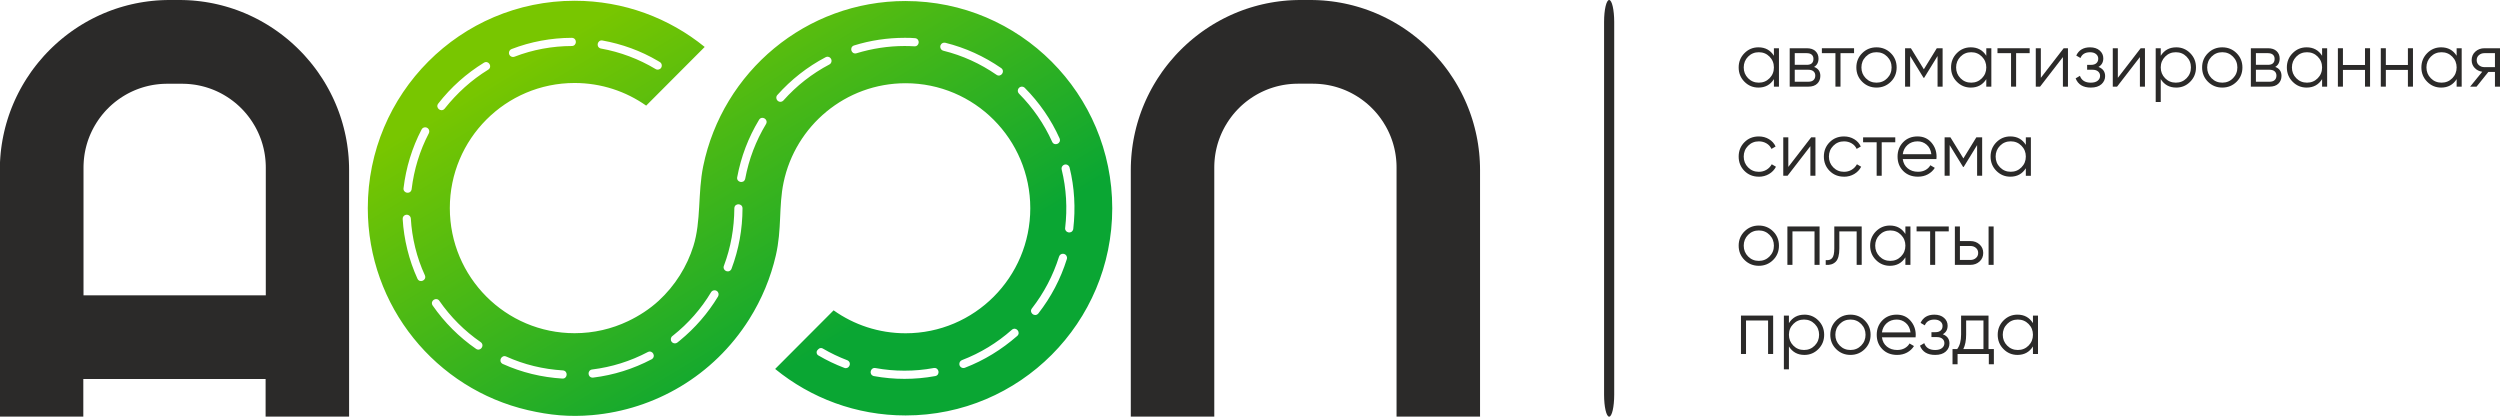 <svg width="240" height="40" viewBox="0 0 240 40" fill="none" xmlns="http://www.w3.org/2000/svg">
<g clip-path="url(#clip0_178_218)">
<path d="M170.295 4.632H170.78V8.319H170.295V7.597C169.957 8.138 169.461 8.408 168.81 8.408C168.285 8.408 167.838 8.221 167.467 7.847C167.096 7.474 166.912 7.016 166.912 6.475C166.912 5.934 167.097 5.477 167.467 5.103C167.838 4.73 168.284 4.543 168.81 4.543C169.461 4.543 169.957 4.813 170.295 5.354V4.632ZM167.817 7.511C168.096 7.794 168.44 7.935 168.847 7.935C169.253 7.935 169.597 7.794 169.876 7.511C170.155 7.228 170.295 6.883 170.295 6.474C170.295 6.067 170.155 5.721 169.876 5.438C169.597 5.155 169.253 5.014 168.847 5.014C168.44 5.014 168.096 5.155 167.817 5.438C167.538 5.721 167.398 6.066 167.398 6.474C167.398 6.882 167.538 7.228 167.817 7.511Z" fill="#2B2A29"/>
<path d="M174.149 6.424C174.551 6.571 174.753 6.858 174.753 7.287C174.753 7.586 174.654 7.834 174.455 8.028C174.257 8.222 173.971 8.319 173.599 8.319H171.811V4.631H173.451C173.81 4.631 174.087 4.723 174.282 4.908C174.478 5.093 174.577 5.329 174.577 5.619C174.577 5.988 174.435 6.256 174.15 6.424H174.149ZM173.45 5.103H172.296V6.224H173.45C173.877 6.224 174.091 6.032 174.091 5.649C174.091 5.477 174.035 5.344 173.925 5.248C173.815 5.152 173.656 5.104 173.45 5.104V5.103ZM173.598 7.846C173.814 7.846 173.979 7.795 174.094 7.691C174.209 7.588 174.267 7.443 174.267 7.257C174.267 7.084 174.209 6.948 174.094 6.847C173.979 6.746 173.813 6.696 173.598 6.696H172.296V7.846H173.598Z" fill="#2B2A29"/>
<path d="M177.989 4.631V5.103H176.688V8.318H176.202V5.103H174.9V4.631H177.989Z" fill="#2B2A29"/>
<path d="M181.516 7.851C181.141 8.222 180.684 8.407 180.144 8.407C179.605 8.407 179.148 8.221 178.773 7.851C178.398 7.479 178.21 7.02 178.21 6.475C178.21 5.929 178.397 5.471 178.773 5.1C179.148 4.729 179.605 4.544 180.144 4.544C180.684 4.544 181.141 4.73 181.516 5.1C181.891 5.472 182.078 5.93 182.078 6.475C182.078 7.021 181.891 7.48 181.516 7.851ZM179.115 7.511C179.394 7.794 179.738 7.935 180.144 7.935C180.551 7.935 180.895 7.794 181.174 7.511C181.453 7.228 181.593 6.883 181.593 6.474C181.593 6.067 181.453 5.721 181.174 5.438C180.895 5.155 180.551 5.013 180.144 5.013C179.738 5.013 179.394 5.155 179.115 5.438C178.836 5.721 178.696 6.065 178.696 6.474C178.696 6.882 178.836 7.228 179.115 7.511Z" fill="#2B2A29"/>
<path d="M186.491 4.631V8.318H186.006V5.376L184.719 7.471H184.661L183.373 5.376V8.318H182.887V4.631H183.447L184.689 6.652L185.932 4.631H186.491Z" fill="#2B2A29"/>
<path d="M190.684 4.632H191.169V8.319H190.684V7.597C190.345 8.138 189.85 8.408 189.198 8.408C188.674 8.408 188.226 8.221 187.856 7.847C187.485 7.474 187.301 7.016 187.301 6.475C187.301 5.934 187.486 5.477 187.856 5.103C188.226 4.73 188.673 4.543 189.198 4.543C189.85 4.543 190.345 4.813 190.684 5.354V4.632ZM188.206 7.511C188.485 7.794 188.829 7.935 189.235 7.935C189.642 7.935 189.986 7.794 190.265 7.511C190.544 7.228 190.684 6.883 190.684 6.474C190.684 6.067 190.544 5.721 190.265 5.438C189.986 5.155 189.642 5.014 189.235 5.014C188.829 5.014 188.485 5.155 188.206 5.438C187.927 5.721 187.787 6.066 187.787 6.474C187.787 6.882 187.927 7.228 188.206 7.511Z" fill="#2B2A29"/>
<path d="M194.847 4.631V5.103H193.546V8.318H193.06V5.103H191.758V4.631H194.847Z" fill="#2B2A29"/>
<path d="M198.113 4.631H198.525V8.318H198.039V5.479L195.847 8.318H195.435V4.631H195.921V7.471L198.113 4.631Z" fill="#2B2A29"/>
<path d="M201.452 6.424C201.878 6.586 202.092 6.881 202.092 7.309C202.092 7.613 201.974 7.872 201.736 8.087C201.498 8.301 201.158 8.408 200.717 8.408C199.977 8.408 199.492 8.113 199.261 7.523L199.673 7.28C199.826 7.717 200.174 7.936 200.717 7.936C201.002 7.936 201.221 7.875 201.375 7.751C201.53 7.629 201.607 7.472 201.607 7.28C201.607 7.107 201.543 6.968 201.415 6.859C201.288 6.751 201.117 6.697 200.901 6.697H200.364V6.226H200.754C200.966 6.226 201.13 6.173 201.251 6.067C201.371 5.961 201.431 5.815 201.431 5.628C201.431 5.451 201.36 5.305 201.218 5.189C201.076 5.073 200.884 5.016 200.644 5.016C200.183 5.016 199.877 5.2 199.725 5.569L199.32 5.332C199.565 4.807 200.007 4.544 200.644 4.544C201.031 4.544 201.34 4.646 201.571 4.849C201.802 5.054 201.917 5.303 201.917 5.598C201.917 5.977 201.762 6.251 201.454 6.424H201.452Z" fill="#2B2A29"/>
<path d="M205.504 4.631H205.916V8.318H205.431V5.479L203.239 8.318H202.827V4.631H203.313V7.471L205.504 4.631Z" fill="#2B2A29"/>
<path d="M208.918 4.543C209.442 4.543 209.89 4.73 210.26 5.103C210.631 5.477 210.815 5.934 210.815 6.475C210.815 7.016 210.63 7.474 210.26 7.847C209.89 8.221 209.443 8.408 208.918 8.408C208.266 8.408 207.771 8.138 207.432 7.597V9.795H206.947V4.633H207.432V5.355C207.771 4.814 208.266 4.544 208.918 4.544V4.543ZM207.851 7.511C208.13 7.794 208.474 7.935 208.881 7.935C209.287 7.935 209.631 7.794 209.91 7.511C210.189 7.228 210.329 6.883 210.329 6.474C210.329 6.067 210.189 5.721 209.91 5.438C209.631 5.155 209.287 5.014 208.881 5.014C208.474 5.014 208.13 5.155 207.851 5.438C207.571 5.721 207.432 6.066 207.432 6.474C207.432 6.882 207.572 7.228 207.851 7.511Z" fill="#2B2A29"/>
<path d="M214.71 7.851C214.335 8.222 213.878 8.407 213.338 8.407C212.799 8.407 212.341 8.221 211.967 7.851C211.592 7.479 211.403 7.02 211.403 6.475C211.403 5.929 211.591 5.471 211.967 5.1C212.341 4.729 212.799 4.544 213.338 4.544C213.878 4.544 214.335 4.73 214.71 5.1C215.085 5.472 215.272 5.93 215.272 6.475C215.272 7.021 215.085 7.48 214.71 7.851ZM212.308 7.511C212.588 7.794 212.931 7.935 213.338 7.935C213.745 7.935 214.089 7.794 214.368 7.511C214.647 7.228 214.787 6.883 214.787 6.474C214.787 6.067 214.647 5.721 214.368 5.438C214.089 5.155 213.745 5.013 213.338 5.013C212.931 5.013 212.588 5.155 212.308 5.438C212.029 5.721 211.889 6.065 211.889 6.474C211.889 6.882 212.029 7.228 212.308 7.511Z" fill="#2B2A29"/>
<path d="M218.421 6.424C218.822 6.571 219.024 6.858 219.024 7.287C219.024 7.586 218.925 7.834 218.727 8.028C218.528 8.222 218.243 8.319 217.87 8.319H216.082V4.631H217.723C218.081 4.631 218.358 4.723 218.554 4.908C218.749 5.093 218.848 5.329 218.848 5.619C218.848 5.988 218.706 6.256 218.422 6.424H218.421ZM217.722 5.103H216.567V6.224H217.722C218.148 6.224 218.362 6.032 218.362 5.649C218.362 5.477 218.306 5.344 218.196 5.248C218.086 5.152 217.927 5.104 217.722 5.104V5.103ZM217.869 7.846C218.085 7.846 218.25 7.795 218.365 7.691C218.48 7.588 218.538 7.443 218.538 7.257C218.538 7.084 218.48 6.948 218.365 6.847C218.25 6.746 218.084 6.696 217.869 6.696H216.567V7.846H217.869Z" fill="#2B2A29"/>
<path d="M222.921 4.632H223.406V8.319H222.921V7.597C222.583 8.138 222.087 8.408 221.436 8.408C220.911 8.408 220.464 8.221 220.093 7.847C219.722 7.474 219.538 7.016 219.538 6.475C219.538 5.934 219.723 5.477 220.093 5.103C220.464 4.73 220.91 4.543 221.436 4.543C222.087 4.543 222.583 4.813 222.921 5.354V4.632ZM220.443 7.511C220.722 7.794 221.066 7.935 221.473 7.935C221.879 7.935 222.223 7.794 222.502 7.511C222.781 7.228 222.921 6.883 222.921 6.474C222.921 6.067 222.781 5.721 222.502 5.438C222.223 5.155 221.879 5.014 221.473 5.014C221.066 5.014 220.722 5.155 220.443 5.438C220.164 5.721 220.024 6.066 220.024 6.474C220.024 6.882 220.164 7.228 220.443 7.511Z" fill="#2B2A29"/>
<path d="M227.04 4.631H227.526V8.318H227.04V6.711H224.922V8.318H224.437V4.631H224.922V6.239H227.04V4.631Z" fill="#2B2A29"/>
<path d="M231.159 4.631H231.645V8.318H231.159V6.711H229.041V8.318H228.556V4.631H229.041V6.239H231.159V4.631Z" fill="#2B2A29"/>
<path d="M235.837 4.632H236.322V8.319H235.837V7.597C235.498 8.138 235.003 8.408 234.351 8.408C233.827 8.408 233.379 8.221 233.008 7.847C232.638 7.474 232.453 7.016 232.453 6.475C232.453 5.934 232.639 5.477 233.008 5.103C233.379 4.73 233.826 4.543 234.351 4.543C235.003 4.543 235.498 4.813 235.837 5.354V4.632ZM233.358 7.511C233.637 7.794 233.981 7.935 234.388 7.935C234.795 7.935 235.139 7.794 235.418 7.511C235.697 7.228 235.837 6.883 235.837 6.474C235.837 6.067 235.697 5.721 235.418 5.438C235.139 5.155 234.795 5.014 234.388 5.014C233.981 5.014 233.637 5.155 233.358 5.438C233.079 5.721 232.939 6.066 232.939 6.474C232.939 6.882 233.079 7.228 233.358 7.511Z" fill="#2B2A29"/>
<path d="M240 4.631V8.319H239.515V6.904H238.883L237.75 8.319H237.132L238.295 6.888C238 6.844 237.758 6.721 237.567 6.52C237.375 6.318 237.279 6.07 237.279 5.774C237.279 5.44 237.398 5.166 237.636 4.952C237.873 4.739 238.164 4.631 238.508 4.631H240.001H240ZM238.507 6.445H239.515V5.103H238.507C238.301 5.103 238.126 5.164 237.981 5.288C237.836 5.411 237.763 5.573 237.763 5.774C237.763 5.976 237.835 6.138 237.981 6.261C238.126 6.383 238.301 6.445 238.507 6.445Z" fill="#2B2A29"/>
<path d="M168.847 16.962C168.293 16.962 167.831 16.776 167.464 16.405C167.096 16.034 166.912 15.575 166.912 15.03C166.912 14.484 167.096 14.025 167.464 13.655C167.831 13.283 168.293 13.098 168.847 13.098C169.209 13.098 169.536 13.186 169.825 13.361C170.114 13.535 170.325 13.77 170.457 14.065L170.06 14.294C169.962 14.073 169.803 13.896 169.585 13.766C169.367 13.636 169.121 13.571 168.846 13.571C168.439 13.571 168.095 13.713 167.816 13.996C167.537 14.278 167.397 14.623 167.397 15.032C167.397 15.44 167.537 15.786 167.816 16.069C168.095 16.352 168.439 16.493 168.846 16.493C169.121 16.493 169.366 16.428 169.581 16.298C169.797 16.168 169.966 15.992 170.088 15.77L170.493 16.007C170.341 16.302 170.118 16.535 169.824 16.708C169.529 16.88 169.204 16.966 168.846 16.966L168.847 16.962Z" fill="#2B2A29"/>
<path d="M173.87 13.186H174.282V16.873H173.796V14.034L171.605 16.873H171.193V13.186H171.678V16.025L173.87 13.186Z" fill="#2B2A29"/>
<path d="M177.025 16.962C176.471 16.962 176.01 16.776 175.643 16.405C175.275 16.034 175.091 15.575 175.091 15.03C175.091 14.484 175.275 14.025 175.643 13.655C176.01 13.283 176.471 13.098 177.025 13.098C177.388 13.098 177.714 13.186 178.004 13.361C178.293 13.535 178.504 13.77 178.636 14.065L178.238 14.294C178.141 14.073 177.982 13.896 177.764 13.766C177.545 13.636 177.299 13.571 177.024 13.571C176.618 13.571 176.274 13.713 175.995 13.996C175.716 14.278 175.576 14.623 175.576 15.032C175.576 15.44 175.716 15.786 175.995 16.069C176.274 16.352 176.618 16.493 177.024 16.493C177.299 16.493 177.544 16.428 177.76 16.298C177.976 16.168 178.145 15.992 178.267 15.77L178.672 16.007C178.519 16.302 178.297 16.535 178.003 16.708C177.708 16.88 177.383 16.966 177.024 16.966L177.025 16.962Z" fill="#2B2A29"/>
<path d="M181.946 13.186V13.658H180.644V16.873H180.159V13.658H178.857V13.186H181.946Z" fill="#2B2A29"/>
<path d="M184.086 13.097C184.631 13.097 185.07 13.29 185.406 13.676C185.742 14.062 185.91 14.518 185.91 15.044C185.91 15.098 185.904 15.174 185.895 15.273H182.666C182.715 15.646 182.873 15.943 183.141 16.161C183.408 16.38 183.738 16.49 184.13 16.49C184.41 16.49 184.651 16.432 184.855 16.316C185.059 16.201 185.211 16.05 185.314 15.863L185.741 16.114C185.579 16.374 185.358 16.581 185.079 16.733C184.8 16.886 184.48 16.962 184.122 16.962C183.543 16.962 183.073 16.781 182.71 16.416C182.348 16.053 182.166 15.591 182.166 15.03C182.166 14.48 182.345 14.019 182.702 13.65C183.06 13.282 183.521 13.097 184.085 13.097H184.086ZM184.086 13.569C183.704 13.569 183.384 13.684 183.126 13.912C182.869 14.141 182.715 14.436 182.666 14.801H185.409C185.36 14.412 185.21 14.11 184.96 13.893C184.71 13.676 184.419 13.569 184.085 13.569H184.086Z" fill="#2B2A29"/>
<path d="M190.287 13.186V16.873H189.802V13.93L188.515 16.025H188.455L187.168 13.93V16.873H186.683V13.186H187.242L188.485 15.207L189.728 13.186H190.287Z" fill="#2B2A29"/>
<path d="M194.48 13.186H194.965V16.874H194.48V16.151C194.141 16.692 193.646 16.962 192.994 16.962C192.47 16.962 192.022 16.776 191.651 16.402C191.28 16.028 191.096 15.571 191.096 15.03C191.096 14.489 191.281 14.031 191.651 13.658C192.022 13.284 192.469 13.097 192.994 13.097C193.646 13.097 194.141 13.368 194.48 13.909V13.186ZM192.001 16.065C192.28 16.348 192.624 16.49 193.031 16.49C193.438 16.49 193.781 16.348 194.06 16.065C194.34 15.783 194.48 15.438 194.48 15.029C194.48 14.621 194.34 14.275 194.06 13.992C193.781 13.709 193.438 13.568 193.031 13.568C192.624 13.568 192.28 13.709 192.001 13.992C191.722 14.275 191.582 14.62 191.582 15.029C191.582 15.437 191.722 15.783 192.001 16.065Z" fill="#2B2A29"/>
<path d="M170.218 24.96C169.843 25.331 169.386 25.516 168.847 25.516C168.307 25.516 167.85 25.33 167.475 24.96C167.1 24.588 166.912 24.13 166.912 23.584C166.912 23.038 167.099 22.58 167.475 22.209C167.85 21.838 168.307 21.653 168.847 21.653C169.386 21.653 169.843 21.839 170.218 22.209C170.593 22.581 170.78 23.039 170.78 23.584C170.78 24.131 170.593 24.589 170.218 24.96ZM167.817 24.62C168.096 24.903 168.44 25.044 168.847 25.044C169.253 25.044 169.597 24.903 169.876 24.62C170.155 24.337 170.295 23.992 170.295 23.584C170.295 23.176 170.155 22.83 169.876 22.547C169.597 22.264 169.253 22.123 168.847 22.123C168.44 22.123 168.096 22.264 167.817 22.547C167.538 22.83 167.398 23.175 167.398 23.584C167.398 23.991 167.538 24.337 167.817 24.62Z" fill="#2B2A29"/>
<path d="M174.679 21.741V25.427H174.194V22.212H172.076V25.427H171.59V21.741H174.679Z" fill="#2B2A29"/>
<path d="M178.724 21.741V25.428H178.239V22.214H176.577V23.858C176.577 24.473 176.461 24.896 176.228 25.127C175.996 25.358 175.675 25.459 175.269 25.43V24.972C175.548 25.002 175.756 24.935 175.891 24.773C176.026 24.611 176.092 24.306 176.092 23.858V21.742H178.725L178.724 21.741Z" fill="#2B2A29"/>
<path d="M182.917 21.741H183.402V25.428H182.917V24.706C182.578 25.247 182.083 25.517 181.431 25.517C180.907 25.517 180.459 25.33 180.089 24.957C179.718 24.583 179.534 24.125 179.534 23.584C179.534 23.044 179.719 22.586 180.089 22.212C180.459 21.839 180.906 21.652 181.431 21.652C182.083 21.652 182.578 21.922 182.917 22.463V21.741ZM180.439 24.62C180.718 24.903 181.062 25.044 181.468 25.044C181.875 25.044 182.219 24.903 182.498 24.62C182.777 24.337 182.917 23.992 182.917 23.584C182.917 23.176 182.777 22.83 182.498 22.547C182.219 22.264 181.875 22.123 181.468 22.123C181.062 22.123 180.718 22.264 180.439 22.547C180.16 22.83 180.02 23.175 180.02 23.584C180.02 23.991 180.16 24.337 180.439 24.62Z" fill="#2B2A29"/>
<path d="M187.08 21.741V22.212H185.778V25.427H185.293V22.212H183.991V21.741H187.08Z" fill="#2B2A29"/>
<path d="M189.161 23.142C189.504 23.142 189.795 23.249 190.033 23.463C190.271 23.677 190.39 23.951 190.39 24.285C190.39 24.619 190.271 24.893 190.033 25.107C189.795 25.32 189.505 25.427 189.161 25.427H187.668V21.74H188.153V23.141H189.161V23.142ZM190.904 21.741H191.389V25.429H190.904V21.741ZM189.161 24.956C189.367 24.956 189.542 24.895 189.687 24.771C189.832 24.648 189.905 24.486 189.905 24.285C189.905 24.083 189.833 23.921 189.687 23.798C189.542 23.675 189.367 23.614 189.161 23.614H188.153V24.956H189.161Z" fill="#2B2A29"/>
<path d="M170.222 30.295V33.982H169.736V30.767H167.618V33.982H167.133V30.295H170.222Z" fill="#2B2A29"/>
<path d="M173.223 30.206C173.747 30.206 174.195 30.393 174.565 30.767C174.936 31.141 175.12 31.598 175.12 32.139C175.12 32.68 174.935 33.138 174.565 33.511C174.195 33.885 173.748 34.072 173.223 34.072C172.571 34.072 172.076 33.801 171.737 33.26V35.459H171.252V30.296H171.737V31.019C172.076 30.478 172.571 30.208 173.223 30.208V30.206ZM172.156 33.175C172.435 33.458 172.779 33.599 173.186 33.599C173.592 33.599 173.936 33.458 174.215 33.175C174.494 32.892 174.634 32.547 174.634 32.138C174.634 31.73 174.494 31.384 174.215 31.102C173.936 30.819 173.592 30.677 173.186 30.677C172.779 30.677 172.435 30.819 172.156 31.102C171.876 31.384 171.737 31.729 171.737 32.138C171.737 32.546 171.877 32.892 172.156 33.175Z" fill="#2B2A29"/>
<path d="M179.015 33.514C178.64 33.886 178.183 34.071 177.643 34.071C177.104 34.071 176.646 33.885 176.272 33.514C175.897 33.143 175.708 32.684 175.708 32.139C175.708 31.593 175.896 31.135 176.272 30.764C176.646 30.392 177.104 30.207 177.643 30.207C178.183 30.207 178.64 30.393 179.015 30.764C179.39 31.136 179.577 31.594 179.577 32.139C179.577 32.685 179.39 33.144 179.015 33.514ZM176.614 33.175C176.893 33.458 177.236 33.599 177.643 33.599C178.05 33.599 178.394 33.458 178.673 33.175C178.952 32.892 179.092 32.547 179.092 32.138C179.092 31.73 178.952 31.384 178.673 31.102C178.394 30.819 178.05 30.677 177.643 30.677C177.236 30.677 176.893 30.819 176.614 31.102C176.334 31.384 176.194 31.729 176.194 32.138C176.194 32.546 176.334 32.892 176.614 33.175Z" fill="#2B2A29"/>
<path d="M182.086 30.206C182.631 30.206 183.071 30.4 183.406 30.786C183.742 31.172 183.91 31.627 183.91 32.154C183.91 32.207 183.905 32.284 183.895 32.382H180.666C180.716 32.756 180.873 33.052 181.141 33.271C181.409 33.49 181.738 33.599 182.131 33.599C182.411 33.599 182.652 33.541 182.855 33.426C183.059 33.31 183.212 33.159 183.315 32.972L183.741 33.223C183.579 33.483 183.358 33.69 183.079 33.843C182.8 33.995 182.481 34.072 182.122 34.072C181.544 34.072 181.073 33.89 180.711 33.526C180.348 33.162 180.166 32.7 180.166 32.139C180.166 31.589 180.345 31.128 180.702 30.76C181.061 30.391 181.521 30.206 182.085 30.206H182.086ZM182.086 30.678C181.704 30.678 181.384 30.793 181.127 31.021C180.869 31.25 180.716 31.546 180.666 31.91H183.409C183.36 31.522 183.211 31.219 182.96 31.003C182.71 30.786 182.419 30.678 182.085 30.678H182.086Z" fill="#2B2A29"/>
<path d="M186.507 32.088C186.933 32.25 187.147 32.545 187.147 32.972C187.147 33.277 187.029 33.536 186.791 33.751C186.553 33.965 186.213 34.072 185.773 34.072C185.032 34.072 184.547 33.777 184.317 33.187L184.728 32.943C184.881 33.381 185.229 33.6 185.773 33.6C186.057 33.6 186.276 33.539 186.431 33.415C186.585 33.292 186.662 33.136 186.662 32.943C186.662 32.771 186.598 32.632 186.471 32.523C186.343 32.415 186.172 32.361 185.956 32.361H185.419V31.889H185.81C186.021 31.889 186.185 31.837 186.306 31.73C186.426 31.625 186.486 31.478 186.486 31.292C186.486 31.115 186.415 30.968 186.273 30.853C186.131 30.737 185.939 30.679 185.699 30.679C185.238 30.679 184.932 30.864 184.78 31.233L184.375 30.996C184.62 30.471 185.062 30.207 185.699 30.207C186.087 30.207 186.395 30.31 186.626 30.513C186.857 30.718 186.972 30.966 186.972 31.262C186.972 31.64 186.818 31.915 186.509 32.088H186.507Z" fill="#2B2A29"/>
<path d="M190.897 33.51H191.412V34.97H190.927V33.982H187.927V34.97H187.442V33.51H187.891C188.141 33.181 188.265 32.716 188.265 32.116V30.295H190.898V33.51H190.897ZM188.478 33.51H190.412V30.767H188.75V32.116C188.75 32.682 188.66 33.147 188.479 33.51H188.478Z" fill="#2B2A29"/>
<path d="M195.163 30.295H195.648V33.983H195.163V33.26C194.824 33.801 194.329 34.072 193.677 34.072C193.153 34.072 192.705 33.885 192.335 33.511C191.964 33.138 191.78 32.68 191.78 32.139C191.78 31.598 191.965 31.141 192.335 30.767C192.705 30.393 193.152 30.206 193.677 30.206C194.329 30.206 194.824 30.477 195.163 31.018V30.295ZM192.685 33.175C192.964 33.458 193.308 33.599 193.715 33.599C194.121 33.599 194.465 33.458 194.744 33.175C195.023 32.892 195.163 32.547 195.163 32.138C195.163 31.73 195.023 31.384 194.744 31.102C194.465 30.819 194.121 30.677 193.715 30.677C193.308 30.677 192.964 30.819 192.685 31.102C192.406 31.384 192.266 31.729 192.266 32.138C192.266 32.546 192.406 32.892 192.685 33.175Z" fill="#2B2A29"/>
<path d="M154.964 2.105C154.964 0.942 154.747 0 154.478 0C154.209 0 153.991 0.942 153.991 2.105V37.895C153.991 39.057 154.209 40 154.478 40C154.747 40 154.964 39.057 154.964 37.895V2.105Z" fill="#2B2A29"/>
<path fill-rule="evenodd" clip-rule="evenodd" d="M124.869 0H124.883H124.898H124.912H124.926H124.941H124.955H124.97H124.984H124.999H125.013H125.027H125.042H125.056H125.071H125.085H125.099H125.114H125.128H125.143H125.157H125.172H125.186H125.2H125.215H125.229H125.244H125.258H125.272H125.287H125.301H125.316H125.33H125.345H125.359H125.373H125.388H125.402H125.417H125.431H125.445H125.46H125.474H125.489H125.503H125.518H125.532H125.546H125.561H125.575H125.59H125.604H125.618H125.633H125.647H125.662H125.676H125.691H125.705H125.719H125.734H125.748H125.763H125.777H125.791C125.931 0 126.071 0.002 126.21 0.005C126.349 0.008 126.489 0.014 126.628 0.021C126.765 0.028 126.905 0.036 127.041 0.047C127.179 0.058 127.316 0.07 127.452 0.085C127.589 0.099 127.725 0.115 127.861 0.132C127.997 0.15 128.132 0.168 128.267 0.189C128.402 0.21 128.536 0.232 128.669 0.256C128.803 0.28 128.936 0.306 129.068 0.333C129.201 0.36 129.331 0.389 129.463 0.42C129.594 0.451 129.725 0.483 129.855 0.516C129.984 0.55 130.114 0.585 130.243 0.622C130.371 0.659 130.5 0.697 130.627 0.736C130.754 0.776 130.881 0.818 131.007 0.86C131.132 0.903 131.258 0.948 131.383 0.993C131.507 1.039 131.632 1.086 131.754 1.136C131.878 1.184 132 1.235 132.122 1.286C132.243 1.338 132.365 1.392 132.485 1.446C132.606 1.501 132.725 1.557 132.844 1.615C132.962 1.673 133.081 1.731 133.197 1.791C133.314 1.851 133.431 1.913 133.546 1.976C133.661 2.039 133.776 2.103 133.89 2.169C134.003 2.235 134.116 2.301 134.229 2.37C134.341 2.439 134.452 2.509 134.562 2.579C134.672 2.65 134.782 2.722 134.89 2.796C134.998 2.869 135.106 2.943 135.212 3.02C135.319 3.096 135.424 3.173 135.529 3.252C135.634 3.331 135.737 3.41 135.84 3.492C135.943 3.572 136.044 3.655 136.145 3.738C136.246 3.822 136.345 3.907 136.443 3.991C136.542 4.077 136.64 4.164 136.736 4.252C136.833 4.339 136.927 4.428 137.022 4.519C137.117 4.609 137.21 4.701 137.302 4.794C137.395 4.886 137.486 4.979 137.576 5.074C137.666 5.169 137.755 5.264 137.843 5.361L137.858 5.379C138.028 5.567 138.194 5.759 138.356 5.955C138.439 6.056 138.52 6.157 138.602 6.261C138.682 6.363 138.762 6.467 138.841 6.572C138.919 6.678 138.996 6.783 139.072 6.889C139.224 7.103 139.371 7.32 139.512 7.541C139.583 7.651 139.652 7.763 139.72 7.875C139.788 7.988 139.855 8.1 139.921 8.215C139.987 8.329 140.05 8.444 140.113 8.56C140.176 8.675 140.238 8.792 140.298 8.91C140.358 9.027 140.416 9.145 140.474 9.264C140.531 9.383 140.587 9.502 140.642 9.623C140.696 9.744 140.75 9.865 140.801 9.987C140.853 10.108 140.903 10.231 140.951 10.355C141 10.479 141.047 10.603 141.094 10.728C141.139 10.853 141.184 10.979 141.226 11.105C141.27 11.231 141.311 11.358 141.35 11.486C141.389 11.614 141.428 11.742 141.464 11.871C141.501 12 141.536 12.129 141.569 12.26C141.603 12.39 141.635 12.521 141.665 12.652C141.696 12.783 141.725 12.915 141.752 13.049C141.778 13.182 141.804 13.315 141.829 13.448C141.852 13.582 141.875 13.717 141.896 13.852C141.916 13.987 141.935 14.122 141.952 14.259C141.97 14.395 141.985 14.531 142 14.669C142.014 14.806 142.025 14.943 142.037 15.082C142.047 15.22 142.056 15.358 142.062 15.497C142.07 15.636 142.075 15.775 142.079 15.915C142.082 16.054 142.084 16.195 142.084 16.336V26.664V39.995H134.069V26.664V16.069C134.069 15.999 134.068 15.93 134.066 15.862C134.064 15.793 134.062 15.725 134.058 15.657C134.055 15.588 134.049 15.52 134.044 15.452C134.039 15.384 134.033 15.317 134.026 15.249C134.019 15.182 134.011 15.115 134.003 15.047C133.995 14.98 133.986 14.914 133.975 14.847C133.965 14.781 133.954 14.715 133.942 14.649C133.931 14.583 133.918 14.518 133.904 14.453C133.891 14.388 133.876 14.323 133.862 14.258C133.847 14.193 133.831 14.129 133.815 14.065C133.798 14.001 133.781 13.937 133.763 13.874C133.745 13.811 133.726 13.747 133.707 13.685C133.687 13.622 133.666 13.56 133.646 13.497C133.625 13.435 133.603 13.373 133.58 13.311C133.557 13.249 133.534 13.188 133.51 13.127C133.486 13.066 133.462 13.006 133.436 12.947C133.41 12.887 133.384 12.827 133.358 12.768C133.331 12.709 133.303 12.65 133.275 12.591C133.247 12.533 133.219 12.475 133.189 12.417C133.159 12.359 133.129 12.302 133.098 12.245C133.067 12.189 133.035 12.132 133.003 12.076C132.938 11.964 132.872 11.853 132.803 11.745C132.768 11.69 132.733 11.636 132.696 11.584C132.66 11.53 132.623 11.477 132.586 11.425C132.549 11.372 132.511 11.32 132.473 11.269C132.435 11.217 132.396 11.167 132.356 11.115C132.315 11.064 132.275 11.014 132.235 10.964C132.194 10.915 132.153 10.865 132.111 10.817C132.068 10.768 132.026 10.72 131.983 10.672C131.94 10.625 131.896 10.577 131.852 10.531C131.764 10.438 131.673 10.347 131.58 10.258C131.534 10.214 131.487 10.17 131.439 10.127C131.392 10.084 131.343 10.041 131.295 9.999C131.247 9.957 131.197 9.915 131.148 9.874C131.098 9.833 131.048 9.792 130.997 9.753C130.947 9.713 130.896 9.675 130.844 9.636C130.793 9.597 130.741 9.559 130.689 9.522C130.636 9.485 130.584 9.448 130.53 9.412C130.476 9.375 130.423 9.34 130.368 9.305C130.314 9.27 130.259 9.236 130.205 9.203C130.15 9.169 130.094 9.136 130.038 9.104C129.982 9.072 129.926 9.04 129.869 9.009C129.812 8.978 129.755 8.948 129.697 8.918C129.639 8.888 129.582 8.859 129.523 8.831C129.464 8.803 129.406 8.776 129.347 8.749C129.288 8.722 129.228 8.696 129.169 8.67C129.109 8.644 129.048 8.62 128.988 8.596C128.927 8.572 128.866 8.548 128.804 8.526C128.744 8.503 128.681 8.481 128.619 8.461C128.557 8.44 128.494 8.419 128.432 8.4C128.369 8.38 128.306 8.362 128.243 8.343C128.179 8.324 128.116 8.308 128.053 8.291C127.989 8.275 127.925 8.259 127.86 8.244C127.795 8.228 127.73 8.215 127.665 8.202C127.601 8.188 127.535 8.176 127.47 8.163C127.404 8.152 127.338 8.141 127.272 8.13C127.206 8.12 127.139 8.111 127.072 8.102C127.005 8.094 126.938 8.086 126.872 8.079C126.805 8.071 126.737 8.066 126.669 8.06C126.601 8.055 126.533 8.051 126.465 8.047C126.397 8.044 126.329 8.04 126.26 8.038C126.191 8.036 126.123 8.035 126.054 8.035H124.585C124.516 8.035 124.447 8.036 124.379 8.038C124.31 8.04 124.242 8.043 124.174 8.047C124.106 8.05 124.038 8.055 123.97 8.06C123.902 8.065 123.835 8.071 123.768 8.079C123.701 8.086 123.634 8.093 123.567 8.102C123.5 8.111 123.434 8.12 123.368 8.13C123.302 8.141 123.236 8.152 123.17 8.163C123.104 8.175 123.039 8.188 122.974 8.202C122.909 8.215 122.844 8.229 122.78 8.244C122.715 8.259 122.651 8.275 122.587 8.291C122.523 8.308 122.459 8.325 122.397 8.343C122.334 8.362 122.27 8.38 122.208 8.4C122.145 8.419 122.084 8.44 122.021 8.461C121.959 8.481 121.897 8.504 121.835 8.526C121.774 8.548 121.713 8.572 121.652 8.596C121.591 8.62 121.532 8.644 121.471 8.67C121.411 8.696 121.351 8.722 121.293 8.749C121.233 8.776 121.174 8.803 121.117 8.831C121.058 8.86 121 8.888 120.943 8.918C120.885 8.948 120.828 8.978 120.771 9.009C120.714 9.04 120.657 9.072 120.602 9.104C120.546 9.136 120.491 9.169 120.435 9.203C120.38 9.237 120.325 9.271 120.271 9.305C120.217 9.34 120.163 9.375 120.11 9.412C120.056 9.448 120.004 9.485 119.951 9.522C119.899 9.559 119.847 9.597 119.796 9.636C119.744 9.674 119.693 9.713 119.642 9.753C119.592 9.792 119.541 9.834 119.492 9.874C119.442 9.915 119.393 9.957 119.345 9.999C119.296 10.041 119.248 10.084 119.2 10.127C119.153 10.17 119.106 10.214 119.059 10.258C118.967 10.347 118.876 10.438 118.788 10.531C118.743 10.577 118.699 10.625 118.657 10.672C118.613 10.72 118.571 10.768 118.529 10.817C118.487 10.865 118.446 10.915 118.404 10.964C118.363 11.014 118.323 11.064 118.284 11.115C118.244 11.166 118.206 11.216 118.167 11.269C118.129 11.32 118.09 11.372 118.053 11.425C118.016 11.477 117.979 11.53 117.943 11.584C117.907 11.637 117.871 11.691 117.837 11.745C117.767 11.853 117.7 11.964 117.636 12.076C117.604 12.132 117.572 12.189 117.542 12.245C117.511 12.302 117.481 12.36 117.451 12.417C117.421 12.475 117.392 12.533 117.364 12.591C117.336 12.65 117.309 12.709 117.282 12.768C117.255 12.827 117.23 12.887 117.204 12.947C117.178 13.006 117.153 13.067 117.13 13.127C117.106 13.188 117.082 13.249 117.06 13.311C117.037 13.372 117.015 13.434 116.994 13.497C116.973 13.559 116.953 13.622 116.933 13.685C116.913 13.748 116.895 13.811 116.876 13.874C116.859 13.937 116.841 14.001 116.825 14.065C116.808 14.129 116.793 14.193 116.778 14.258C116.762 14.323 116.749 14.388 116.735 14.453C116.722 14.518 116.71 14.584 116.697 14.649C116.686 14.715 116.675 14.781 116.664 14.847C116.654 14.913 116.645 14.98 116.636 15.047C116.628 15.115 116.62 15.182 116.614 15.249C116.607 15.316 116.6 15.384 116.595 15.452C116.59 15.52 116.586 15.588 116.582 15.657C116.579 15.725 116.576 15.793 116.574 15.862C116.572 15.931 116.571 15.999 116.571 16.069V26.664V39.995H108.556V26.664V16.336C108.556 16.195 108.558 16.055 108.561 15.915C108.564 15.775 108.57 15.636 108.577 15.497C108.584 15.357 108.593 15.219 108.603 15.082C108.613 14.943 108.626 14.806 108.64 14.669C108.654 14.531 108.67 14.395 108.687 14.259C108.705 14.122 108.723 13.987 108.744 13.852C108.765 13.717 108.787 13.582 108.811 13.448C108.835 13.314 108.86 13.181 108.888 13.049C108.915 12.915 108.944 12.784 108.975 12.652C109.006 12.521 109.037 12.39 109.07 12.26C109.103 12.13 109.139 12 109.175 11.871C109.212 11.742 109.251 11.614 109.29 11.486C109.33 11.358 109.371 11.231 109.413 11.105C109.457 10.979 109.501 10.853 109.546 10.728C109.591 10.603 109.639 10.479 109.688 10.355C109.737 10.231 109.787 10.108 109.839 9.987C109.89 9.865 109.944 9.743 109.998 9.623C110.053 9.502 110.108 9.383 110.166 9.264C110.224 9.145 110.282 9.026 110.342 8.91C110.402 8.792 110.464 8.675 110.526 8.56C110.589 8.444 110.653 8.33 110.719 8.215C110.785 8.101 110.852 7.988 110.92 7.875C110.988 7.763 111.058 7.651 111.128 7.541C111.27 7.32 111.416 7.102 111.567 6.889C111.644 6.783 111.72 6.677 111.799 6.572C111.877 6.467 111.957 6.364 112.038 6.261C112.118 6.157 112.201 6.056 112.284 5.955C112.446 5.759 112.611 5.567 112.781 5.379L112.797 5.361C112.884 5.264 112.974 5.169 113.063 5.074C113.153 4.979 113.245 4.886 113.337 4.794C113.43 4.701 113.523 4.61 113.617 4.519C113.712 4.429 113.807 4.339 113.904 4.252C114.001 4.164 114.097 4.077 114.196 3.991C114.295 3.906 114.395 3.821 114.495 3.738C114.596 3.655 114.697 3.573 114.8 3.492C114.903 3.41 115.005 3.331 115.111 3.252C115.216 3.174 115.321 3.096 115.428 3.02C115.534 2.943 115.642 2.869 115.75 2.796C115.858 2.722 115.967 2.65 116.077 2.579C116.188 2.508 116.299 2.439 116.411 2.37C116.523 2.302 116.635 2.235 116.75 2.169C116.863 2.103 116.978 2.039 117.094 1.976C117.209 1.913 117.325 1.851 117.443 1.791C117.56 1.731 117.678 1.673 117.796 1.615C117.914 1.557 118.034 1.501 118.154 1.446C118.275 1.392 118.395 1.339 118.518 1.286C118.639 1.235 118.762 1.184 118.885 1.136C119.009 1.087 119.132 1.04 119.257 0.993C119.382 0.947 119.507 0.903 119.633 0.86C119.758 0.817 119.885 0.775 120.013 0.736C120.141 0.696 120.268 0.658 120.397 0.622C120.526 0.584 120.655 0.549 120.785 0.516C120.915 0.482 121.046 0.45 121.176 0.42C121.307 0.389 121.439 0.36 121.572 0.333C121.705 0.307 121.837 0.281 121.97 0.256C122.104 0.232 122.238 0.21 122.373 0.189C122.508 0.168 122.643 0.149 122.779 0.132C122.914 0.115 123.05 0.099 123.187 0.085C123.324 0.07 123.461 0.059 123.598 0.047C123.736 0.037 123.874 0.028 124.012 0.021C124.15 0.013 124.289 0.008 124.429 0.005C124.568 0.002 124.708 0 124.848 0L124.869 0Z" fill="#2B2A29"/>
<path fill-rule="evenodd" clip-rule="evenodd" d="M16.298 0H16.312H16.327H16.341H16.356H16.37H16.384H16.399H16.413H16.428H16.442H16.456H16.471H16.485H16.5H16.514H16.529H16.543H16.557H16.572H16.586H16.601H16.615H16.63H16.644H16.658H16.673H16.687H16.702H16.716H16.73H16.745H16.759H16.774H16.788H16.802H16.817H16.831H16.846H16.86H16.875H16.889H16.903H16.918H16.932H16.947H16.961H16.976H16.99H17.004H17.019H17.033H17.047H17.062H17.076H17.091H17.105H17.12H17.134H17.148H17.163H17.177H17.192H17.206H17.221C17.361 0 17.501 0.002 17.64 0.005C17.779 0.008 17.918 0.014 18.057 0.021C18.195 0.028 18.334 0.036 18.471 0.047C18.608 0.058 18.745 0.07 18.881 0.085C19.018 0.099 19.154 0.115 19.29 0.132C19.426 0.15 19.561 0.168 19.696 0.189C19.831 0.21 19.965 0.232 20.099 0.256C20.232 0.28 20.365 0.306 20.497 0.333C20.63 0.36 20.761 0.389 20.892 0.42C21.023 0.451 21.154 0.483 21.284 0.516C21.413 0.55 21.543 0.585 21.672 0.622C21.801 0.659 21.929 0.697 22.056 0.736C22.184 0.776 22.31 0.818 22.436 0.86C22.561 0.903 22.687 0.948 22.812 0.993C22.936 1.039 23.061 1.086 23.183 1.136C23.307 1.184 23.43 1.235 23.551 1.286C23.672 1.338 23.794 1.392 23.915 1.446C24.035 1.501 24.154 1.557 24.273 1.615C24.391 1.673 24.51 1.731 24.626 1.791C24.743 1.851 24.86 1.913 24.975 1.976C25.09 2.039 25.205 2.103 25.319 2.169C25.432 2.235 25.546 2.301 25.658 2.37C25.77 2.439 25.881 2.509 25.991 2.579C26.102 2.65 26.211 2.722 26.319 2.796C26.427 2.869 26.535 2.943 26.641 3.02C26.748 3.096 26.853 3.173 26.958 3.252C27.063 3.331 27.166 3.41 27.269 3.492C27.372 3.572 27.473 3.655 27.574 3.738C27.675 3.822 27.774 3.907 27.873 3.991C27.971 4.077 28.069 4.164 28.165 4.252C28.262 4.339 28.357 4.428 28.451 4.519C28.546 4.609 28.639 4.701 28.731 4.794C28.824 4.886 28.915 4.979 29.005 5.074C29.095 5.169 29.184 5.264 29.272 5.361L29.287 5.379C29.457 5.567 29.623 5.759 29.785 5.955C29.868 6.056 29.95 6.157 30.031 6.261C30.111 6.363 30.192 6.467 30.27 6.572C30.348 6.678 30.425 6.783 30.501 6.889C30.653 7.103 30.8 7.32 30.941 7.541C31.012 7.651 31.081 7.763 31.149 7.875C31.217 7.988 31.284 8.1 31.35 8.215C31.416 8.329 31.48 8.444 31.542 8.56C31.605 8.675 31.667 8.792 31.727 8.91C31.788 9.027 31.845 9.145 31.903 9.264C31.96 9.383 32.016 9.502 32.071 9.623C32.125 9.744 32.179 9.865 32.23 9.987C32.282 10.108 32.332 10.231 32.381 10.355C32.429 10.479 32.476 10.603 32.523 10.728C32.568 10.853 32.613 10.979 32.656 11.105C32.699 11.231 32.74 11.358 32.779 11.486C32.818 11.614 32.857 11.742 32.893 11.871C32.93 12 32.965 12.129 32.998 12.26C33.032 12.39 33.064 12.521 33.094 12.652C33.125 12.783 33.154 12.915 33.181 13.049C33.207 13.182 33.233 13.315 33.258 13.448C33.282 13.582 33.304 13.717 33.325 13.852C33.345 13.987 33.364 14.122 33.381 14.259C33.399 14.395 33.414 14.531 33.429 14.669C33.443 14.806 33.455 14.943 33.466 15.082C33.476 15.22 33.485 15.358 33.492 15.497C33.499 15.636 33.504 15.775 33.508 15.915C33.511 16.054 33.513 16.195 33.513 16.336V26.664V39.995H25.498V36.386H7.998V39.995H-0.017V26.664V16.336C-0.017 16.195 -0.015 16.055 -0.012 15.915C-0.009 15.775 -0.003 15.636 0.004 15.497C0.011 15.357 0.02 15.219 0.03 15.082C0.04 14.943 0.053 14.806 0.067 14.669C0.081 14.531 0.097 14.395 0.114 14.259C0.132 14.122 0.15 13.987 0.171 13.852C0.192 13.717 0.214 13.582 0.238 13.448C0.262 13.314 0.287 13.181 0.315 13.049C0.342 12.915 0.371 12.784 0.402 12.652C0.433 12.521 0.464 12.39 0.497 12.26C0.53 12.13 0.566 12 0.602 11.871C0.64 11.742 0.678 11.614 0.717 11.486C0.757 11.358 0.798 11.231 0.84 11.105C0.884 10.979 0.928 10.853 0.973 10.728C1.018 10.603 1.066 10.479 1.115 10.355C1.164 10.231 1.214 10.108 1.266 9.987C1.317 9.865 1.371 9.743 1.425 9.623C1.48 9.502 1.535 9.383 1.593 9.264C1.651 9.145 1.709 9.026 1.769 8.91C1.829 8.792 1.891 8.675 1.953 8.56C2.016 8.444 2.08 8.33 2.146 8.215C2.212 8.101 2.279 7.988 2.347 7.875C2.415 7.763 2.485 7.651 2.555 7.541C2.697 7.32 2.843 7.102 2.994 6.889C3.071 6.783 3.147 6.677 3.226 6.572C3.304 6.467 3.384 6.364 3.465 6.261C3.545 6.157 3.628 6.056 3.711 5.955C3.873 5.759 4.039 5.567 4.208 5.379L4.224 5.361C4.311 5.264 4.401 5.169 4.491 5.074C4.58 4.979 4.672 4.886 4.764 4.794C4.857 4.701 4.95 4.61 5.045 4.519C5.139 4.429 5.234 4.339 5.331 4.252C5.428 4.164 5.524 4.077 5.623 3.991C5.722 3.906 5.822 3.821 5.922 3.738C6.023 3.655 6.124 3.573 6.227 3.492C6.33 3.41 6.433 3.331 6.538 3.252C6.643 3.174 6.748 3.096 6.855 3.02C6.961 2.943 7.069 2.869 7.177 2.796C7.285 2.722 7.394 2.65 7.504 2.579C7.615 2.508 7.726 2.439 7.838 2.37C7.95 2.302 8.063 2.235 8.177 2.169C8.29 2.103 8.405 2.039 8.521 1.976C8.636 1.913 8.752 1.851 8.87 1.791C8.987 1.731 9.105 1.673 9.223 1.615C9.341 1.557 9.461 1.501 9.581 1.446C9.702 1.392 9.822 1.339 9.945 1.286C10.066 1.235 10.189 1.184 10.312 1.136C10.436 1.087 10.559 1.04 10.684 0.993C10.809 0.947 10.934 0.903 11.06 0.86C11.186 0.817 11.312 0.775 11.44 0.736C11.568 0.696 11.695 0.658 11.824 0.622C11.953 0.584 12.082 0.549 12.212 0.516C12.342 0.482 12.473 0.45 12.603 0.42C12.734 0.389 12.866 0.36 12.999 0.333C13.132 0.307 13.264 0.281 13.397 0.256C13.531 0.232 13.665 0.21 13.8 0.189C13.935 0.168 14.07 0.149 14.206 0.132C14.341 0.115 14.477 0.099 14.614 0.085C14.751 0.07 14.888 0.059 15.025 0.047C15.163 0.037 15.301 0.028 15.439 0.021C15.577 0.013 15.716 0.008 15.856 0.005C15.995 0.002 16.135 0 16.275 0L16.298 0ZM25.516 28.354V26.669V16.074C25.516 16.005 25.515 15.935 25.513 15.867C25.511 15.798 25.509 15.73 25.504 15.662C25.501 15.594 25.496 15.525 25.491 15.457C25.486 15.389 25.48 15.322 25.472 15.254C25.465 15.187 25.458 15.12 25.45 15.053C25.442 14.986 25.432 14.919 25.422 14.852C25.412 14.786 25.4 14.72 25.389 14.654C25.378 14.588 25.364 14.523 25.351 14.458C25.337 14.393 25.323 14.328 25.309 14.263C25.293 14.198 25.278 14.134 25.261 14.07C25.245 14.006 25.227 13.942 25.21 13.879C25.191 13.816 25.173 13.752 25.153 13.69C25.134 13.627 25.113 13.565 25.093 13.502C25.072 13.44 25.049 13.378 25.027 13.316C25.004 13.254 24.98 13.193 24.956 13.132C24.933 13.071 24.908 13.012 24.882 12.952C24.857 12.892 24.831 12.832 24.804 12.773C24.777 12.714 24.75 12.655 24.722 12.597C24.694 12.538 24.665 12.48 24.635 12.422C24.605 12.364 24.576 12.307 24.545 12.251C24.514 12.194 24.482 12.137 24.45 12.081C24.385 11.969 24.318 11.858 24.249 11.75C24.214 11.695 24.179 11.642 24.143 11.589C24.107 11.535 24.07 11.483 24.033 11.43C23.996 11.377 23.958 11.326 23.92 11.274C23.882 11.222 23.842 11.172 23.802 11.12C23.762 11.07 23.722 11.019 23.682 10.969C23.641 10.92 23.599 10.87 23.557 10.822C23.515 10.773 23.473 10.725 23.43 10.677C23.386 10.63 23.343 10.582 23.299 10.536C23.21 10.443 23.12 10.352 23.027 10.263C22.981 10.219 22.933 10.175 22.886 10.132C22.838 10.089 22.79 10.046 22.742 10.004C22.693 9.962 22.644 9.921 22.594 9.879C22.545 9.838 22.495 9.798 22.444 9.758C22.394 9.718 22.342 9.68 22.291 9.641C22.239 9.603 22.188 9.564 22.135 9.527C22.083 9.49 22.03 9.453 21.977 9.417C21.923 9.381 21.87 9.345 21.815 9.31C21.76 9.275 21.706 9.241 21.651 9.208C21.597 9.174 21.541 9.141 21.485 9.109C21.429 9.077 21.372 9.045 21.316 9.014C21.259 8.983 21.201 8.953 21.144 8.923C21.086 8.893 21.028 8.864 20.97 8.836C20.911 8.809 20.852 8.781 20.794 8.754C20.735 8.727 20.675 8.701 20.615 8.675C20.556 8.65 20.495 8.625 20.434 8.601C20.373 8.577 20.313 8.554 20.251 8.531C20.19 8.508 20.127 8.486 20.066 8.466C20.004 8.445 19.941 8.425 19.878 8.405C19.815 8.385 19.753 8.367 19.69 8.348C19.626 8.33 19.563 8.313 19.499 8.297C19.435 8.28 19.372 8.265 19.307 8.249C19.242 8.234 19.177 8.22 19.112 8.207C19.047 8.193 18.981 8.181 18.916 8.168C18.851 8.157 18.785 8.146 18.719 8.135C18.653 8.125 18.586 8.116 18.519 8.108C18.452 8.099 18.385 8.091 18.318 8.084C18.251 8.077 18.183 8.071 18.115 8.065C18.047 8.06 17.979 8.056 17.912 8.052C17.843 8.049 17.776 8.046 17.706 8.044C17.638 8.041 17.57 8.04 17.501 8.04H16.031C15.962 8.04 15.893 8.041 15.825 8.044C15.756 8.046 15.688 8.048 15.62 8.052C15.552 8.055 15.485 8.06 15.416 8.065C15.349 8.07 15.282 8.077 15.215 8.084C15.148 8.091 15.081 8.098 15.014 8.108C14.947 8.116 14.881 8.125 14.814 8.135C14.748 8.146 14.682 8.157 14.617 8.168C14.551 8.18 14.486 8.193 14.421 8.207C14.356 8.22 14.291 8.235 14.226 8.249C14.161 8.265 14.098 8.28 14.034 8.297C13.97 8.313 13.906 8.331 13.843 8.348C13.78 8.367 13.716 8.385 13.655 8.405C13.592 8.425 13.53 8.445 13.467 8.466C13.406 8.486 13.344 8.509 13.282 8.531C13.22 8.554 13.159 8.577 13.099 8.601C13.038 8.625 12.978 8.65 12.918 8.675C12.858 8.701 12.798 8.727 12.739 8.754C12.68 8.781 12.621 8.809 12.563 8.836C12.505 8.865 12.447 8.893 12.389 8.923C12.332 8.953 12.275 8.983 12.217 9.014C12.161 9.045 12.104 9.077 12.048 9.109C11.993 9.141 11.937 9.174 11.882 9.208C11.827 9.242 11.771 9.276 11.718 9.31C11.663 9.345 11.61 9.381 11.556 9.417C11.503 9.453 11.45 9.49 11.398 9.527C11.345 9.564 11.294 9.603 11.242 9.641C11.191 9.679 11.139 9.718 11.089 9.758C11.038 9.798 10.988 9.839 10.938 9.879C10.889 9.921 10.84 9.962 10.791 10.004C10.743 10.046 10.694 10.089 10.647 10.132C10.6 10.175 10.552 10.219 10.506 10.263C10.413 10.352 10.323 10.443 10.234 10.536C10.19 10.582 10.146 10.63 10.103 10.677C10.06 10.725 10.018 10.773 9.976 10.822C9.933 10.87 9.892 10.92 9.851 10.969C9.81 11.019 9.77 11.07 9.731 11.12C9.69 11.171 9.652 11.221 9.613 11.274C9.575 11.326 9.537 11.377 9.5 11.43C9.463 11.483 9.426 11.535 9.39 11.589C9.354 11.643 9.318 11.696 9.284 11.75C9.214 11.858 9.147 11.969 9.083 12.081C9.051 12.137 9.019 12.194 8.988 12.251C8.957 12.307 8.927 12.365 8.898 12.422C8.868 12.48 8.839 12.538 8.811 12.597C8.782 12.655 8.756 12.714 8.729 12.773C8.702 12.832 8.676 12.892 8.65 12.952C8.625 13.012 8.6 13.072 8.576 13.132C8.553 13.193 8.529 13.254 8.506 13.316C8.484 13.377 8.462 13.439 8.44 13.502C8.42 13.564 8.399 13.627 8.38 13.69C8.36 13.753 8.342 13.816 8.323 13.879C8.306 13.942 8.288 14.006 8.272 14.07C8.255 14.134 8.24 14.198 8.224 14.263C8.209 14.328 8.195 14.393 8.182 14.458C8.169 14.523 8.156 14.589 8.144 14.654C8.133 14.72 8.121 14.786 8.111 14.852C8.101 14.918 8.091 14.986 8.083 15.053C8.075 15.12 8.067 15.187 8.06 15.254C8.053 15.321 8.047 15.389 8.042 15.457C8.037 15.525 8.033 15.594 8.029 15.662C8.025 15.73 8.022 15.798 8.02 15.867C8.018 15.936 8.017 16.005 8.017 16.074V26.669V28.354H25.518H25.516Z" fill="#2B2A29"/>
<path fill-rule="evenodd" clip-rule="evenodd" d="M86.937 0.1C97.894 0.1 106.776 9.006 106.776 19.992C106.776 30.978 97.894 39.883 86.937 39.883C82.188 39.883 77.83 38.209 74.414 35.419L80.026 29.792C81.978 31.179 84.363 31.994 86.937 31.994C93.549 31.994 98.907 26.62 98.907 19.992C98.907 13.364 93.548 7.99 86.937 7.99C81.171 7.99 76.357 12.078 75.222 17.522C74.739 19.838 75.069 21.971 74.479 24.523C73.99 26.637 73.145 28.706 71.925 30.645C68.482 36.114 62.821 39.327 56.856 39.851C54.66 40.044 52.779 39.858 50.686 39.375C41.877 37.34 35.308 29.429 35.308 19.978C35.308 8.985 44.196 0.073 55.16 0.073C59.894 0.073 64.24 1.735 67.651 4.507L62.033 10.14C60.088 8.771 57.718 7.967 55.161 7.967C48.546 7.967 43.183 13.344 43.183 19.977C43.183 26.61 48.546 31.987 55.161 31.987C56.999 31.987 58.74 31.572 60.296 30.83C61.357 30.324 62.376 29.663 63.24 28.867C64.003 28.164 64.687 27.35 65.266 26.43C65.831 25.533 66.262 24.589 66.566 23.623C67.318 21.232 66.979 18.529 67.507 15.959C69.366 6.906 77.359 0.098 86.938 0.098L86.937 0.1ZM70.188 25.878C69.91 26.279 69.328 25.937 69.492 25.525C70.164 23.735 70.481 21.91 70.497 19.999V19.98C70.529 19.469 71.282 19.5 71.281 20C71.276 22.003 70.93 23.925 70.226 25.802C70.215 25.828 70.205 25.85 70.188 25.878V25.878ZM70.771 17.011C71.141 15.044 71.834 13.217 72.865 11.506L72.869 11.498C73.146 11.065 73.793 11.46 73.538 11.907C72.556 13.537 71.892 15.283 71.54 17.158L71.535 17.18C71.405 17.671 70.679 17.498 70.77 17.01L70.771 17.011ZM78.984 33.456C79.733 33.894 80.518 34.27 81.334 34.581C81.359 34.591 81.381 34.602 81.41 34.62C81.806 34.896 81.47 35.481 81.055 35.316C80.191 34.988 79.358 34.589 78.564 34.122C78.47 34.068 78.413 33.98 78.399 33.873C78.385 33.764 78.419 33.666 78.496 33.589L78.574 33.51C78.684 33.4 78.85 33.378 78.985 33.456H78.984ZM89.651 35.328C90.165 35.264 90.279 36.012 89.783 36.103C88.805 36.283 87.819 36.371 86.824 36.371C85.842 36.371 84.869 36.281 83.896 36.106L83.853 36.095C83.381 35.937 83.572 35.248 84.041 35.333C84.961 35.502 85.888 35.585 86.824 35.585C87.768 35.585 88.716 35.504 89.651 35.328ZM92.347 34.572C94.121 33.888 95.711 32.922 97.138 31.659L97.157 31.643C97.55 31.34 98.027 31.909 97.658 32.248L97.655 32.25C96.151 33.561 94.492 34.586 92.629 35.306C92.386 35.4 92.114 35.229 92.097 34.967C92.086 34.794 92.185 34.635 92.346 34.572H92.347ZM99.063 29.609C100.232 28.104 101.092 26.454 101.668 24.637C101.792 24.247 102.342 24.279 102.427 24.678C102.44 24.74 102.436 24.812 102.417 24.871C101.821 26.775 100.907 28.518 99.681 30.092L99.667 30.108C99.326 30.482 98.757 30.002 99.063 29.609ZM102.255 21.882C102.475 20.009 102.372 18.108 101.92 16.276C101.833 15.92 102.243 15.645 102.535 15.866C102.607 15.921 102.659 15.997 102.68 16.085C103.157 17.999 103.261 20.014 103.033 21.972C103.03 21.995 103.026 22.016 103.018 22.044C102.864 22.505 102.2 22.339 102.254 21.881L102.255 21.882ZM101.005 13.61C100.234 11.894 99.148 10.322 97.823 8.989C97.595 8.759 97.729 8.365 98.051 8.321C98.17 8.306 98.293 8.348 98.378 8.433C99.769 9.833 100.914 11.482 101.722 13.29L101.733 13.319C101.89 13.794 101.209 14.062 101.006 13.61H101.005ZM95.667 7.182C94.11 6.107 92.4 5.325 90.564 4.87C90.325 4.811 90.203 4.554 90.298 4.328C90.371 4.155 90.569 4.061 90.75 4.106C92.682 4.586 94.472 5.403 96.115 6.537L96.149 6.564C96.51 6.893 96.064 7.457 95.667 7.182ZM87.785 4.446C87.465 4.426 87.144 4.416 86.824 4.417C85.264 4.419 83.716 4.658 82.222 5.114L82.209 5.118C81.715 5.242 81.508 4.524 81.99 4.363C83.559 3.875 85.181 3.634 86.824 3.631C87.169 3.63 87.521 3.628 87.872 3.666C88.358 3.757 88.27 4.475 87.785 4.446ZM75.155 9.694C74.742 9.981 74.328 9.453 74.623 9.121C75.943 7.642 77.504 6.415 79.256 5.494C79.281 5.48 79.303 5.473 79.336 5.462C79.785 5.343 80.032 5.955 79.624 6.188C77.953 7.067 76.466 8.232 75.209 9.644C75.195 9.66 75.178 9.675 75.154 9.695L75.155 9.694ZM62.944 6.632L62.938 6.629C61.318 5.66 59.554 4.996 57.69 4.659L57.648 4.649C57.175 4.491 57.367 3.802 57.834 3.887C59.704 4.225 61.519 4.877 63.156 5.845L63.341 5.955C63.531 6.063 63.587 6.316 63.473 6.503C63.357 6.685 63.127 6.739 62.943 6.632H62.944ZM54.897 4.417C53.024 4.421 51.139 4.767 49.392 5.444C49.149 5.538 48.876 5.367 48.86 5.105C48.848 4.932 48.947 4.774 49.109 4.711C50.942 4 52.929 3.636 54.897 3.631L54.936 3.633C55.438 3.7 55.372 4.416 54.897 4.417ZM46.869 6.688C45.254 7.68 43.867 8.943 42.688 10.427L42.674 10.445C42.333 10.819 41.764 10.338 42.07 9.944C43.291 8.375 44.766 7.058 46.462 6.017C46.909 5.76 47.302 6.409 46.869 6.688ZM41.167 12.797C40.295 14.463 39.738 16.293 39.517 18.16C39.514 18.184 39.51 18.205 39.502 18.232C39.349 18.694 38.683 18.528 38.739 18.069C38.974 16.104 39.554 14.185 40.471 12.434C40.604 12.169 40.98 12.149 41.144 12.394C41.224 12.513 41.232 12.666 41.167 12.796V12.797ZM39.44 20.98C39.546 22.832 40.005 24.743 40.788 26.426L40.792 26.436C40.985 26.918 40.285 27.213 40.075 26.754C39.263 24.98 38.77 22.976 38.657 21.028C38.634 20.637 39.131 20.46 39.364 20.772C39.408 20.831 39.435 20.906 39.439 20.98H39.44ZM42.177 28.879C43.256 30.431 44.591 31.77 46.145 32.843C46.163 32.856 46.178 32.868 46.197 32.886C46.535 33.224 46.092 33.76 45.703 33.492C44.074 32.367 42.667 30.956 41.532 29.325L41.508 29.283C41.29 28.848 41.903 28.483 42.177 28.879ZM48.595 34.226C50.319 35.007 52.147 35.443 54.039 35.559L54.076 35.563C54.562 35.654 54.474 36.372 53.989 36.343C52.007 36.222 50.087 35.76 48.269 34.94L48.225 34.916C47.81 34.649 48.165 34.031 48.594 34.225L48.595 34.226ZM56.877 36.253C56.388 36.222 56.38 35.528 56.844 35.471C58.724 35.238 60.511 34.68 62.191 33.795C62.648 33.566 63.01 34.231 62.554 34.492C60.79 35.418 58.919 36.007 56.942 36.25C56.922 36.252 56.903 36.253 56.877 36.253ZM64.548 32.262L64.623 32.202C66.069 31.055 67.312 29.644 68.259 28.06C68.371 27.864 68.636 27.809 68.819 27.937C68.99 28.056 69.036 28.281 68.932 28.463C67.958 30.076 66.719 31.5 65.263 32.694C65.186 32.757 65.11 32.819 65.031 32.88C64.851 33.018 64.596 32.98 64.467 32.794C64.349 32.624 64.385 32.387 64.547 32.262H64.548Z" fill="url(#paint0_linear_178_218)"/>
</g>
<defs>
<linearGradient id="paint0_linear_178_218" x1="78.984" y1="33.455" x2="59.172" y2="0.543" gradientUnits="userSpaceOnUse">
<stop stop-color="#0AA633"/>
<stop offset="1" stop-color="#78C600"/>
</linearGradient>
<clipPath id="clip0_178_218">
<rect width="240" height="40" fill="white"/>
</clipPath>
</defs>
</svg>
